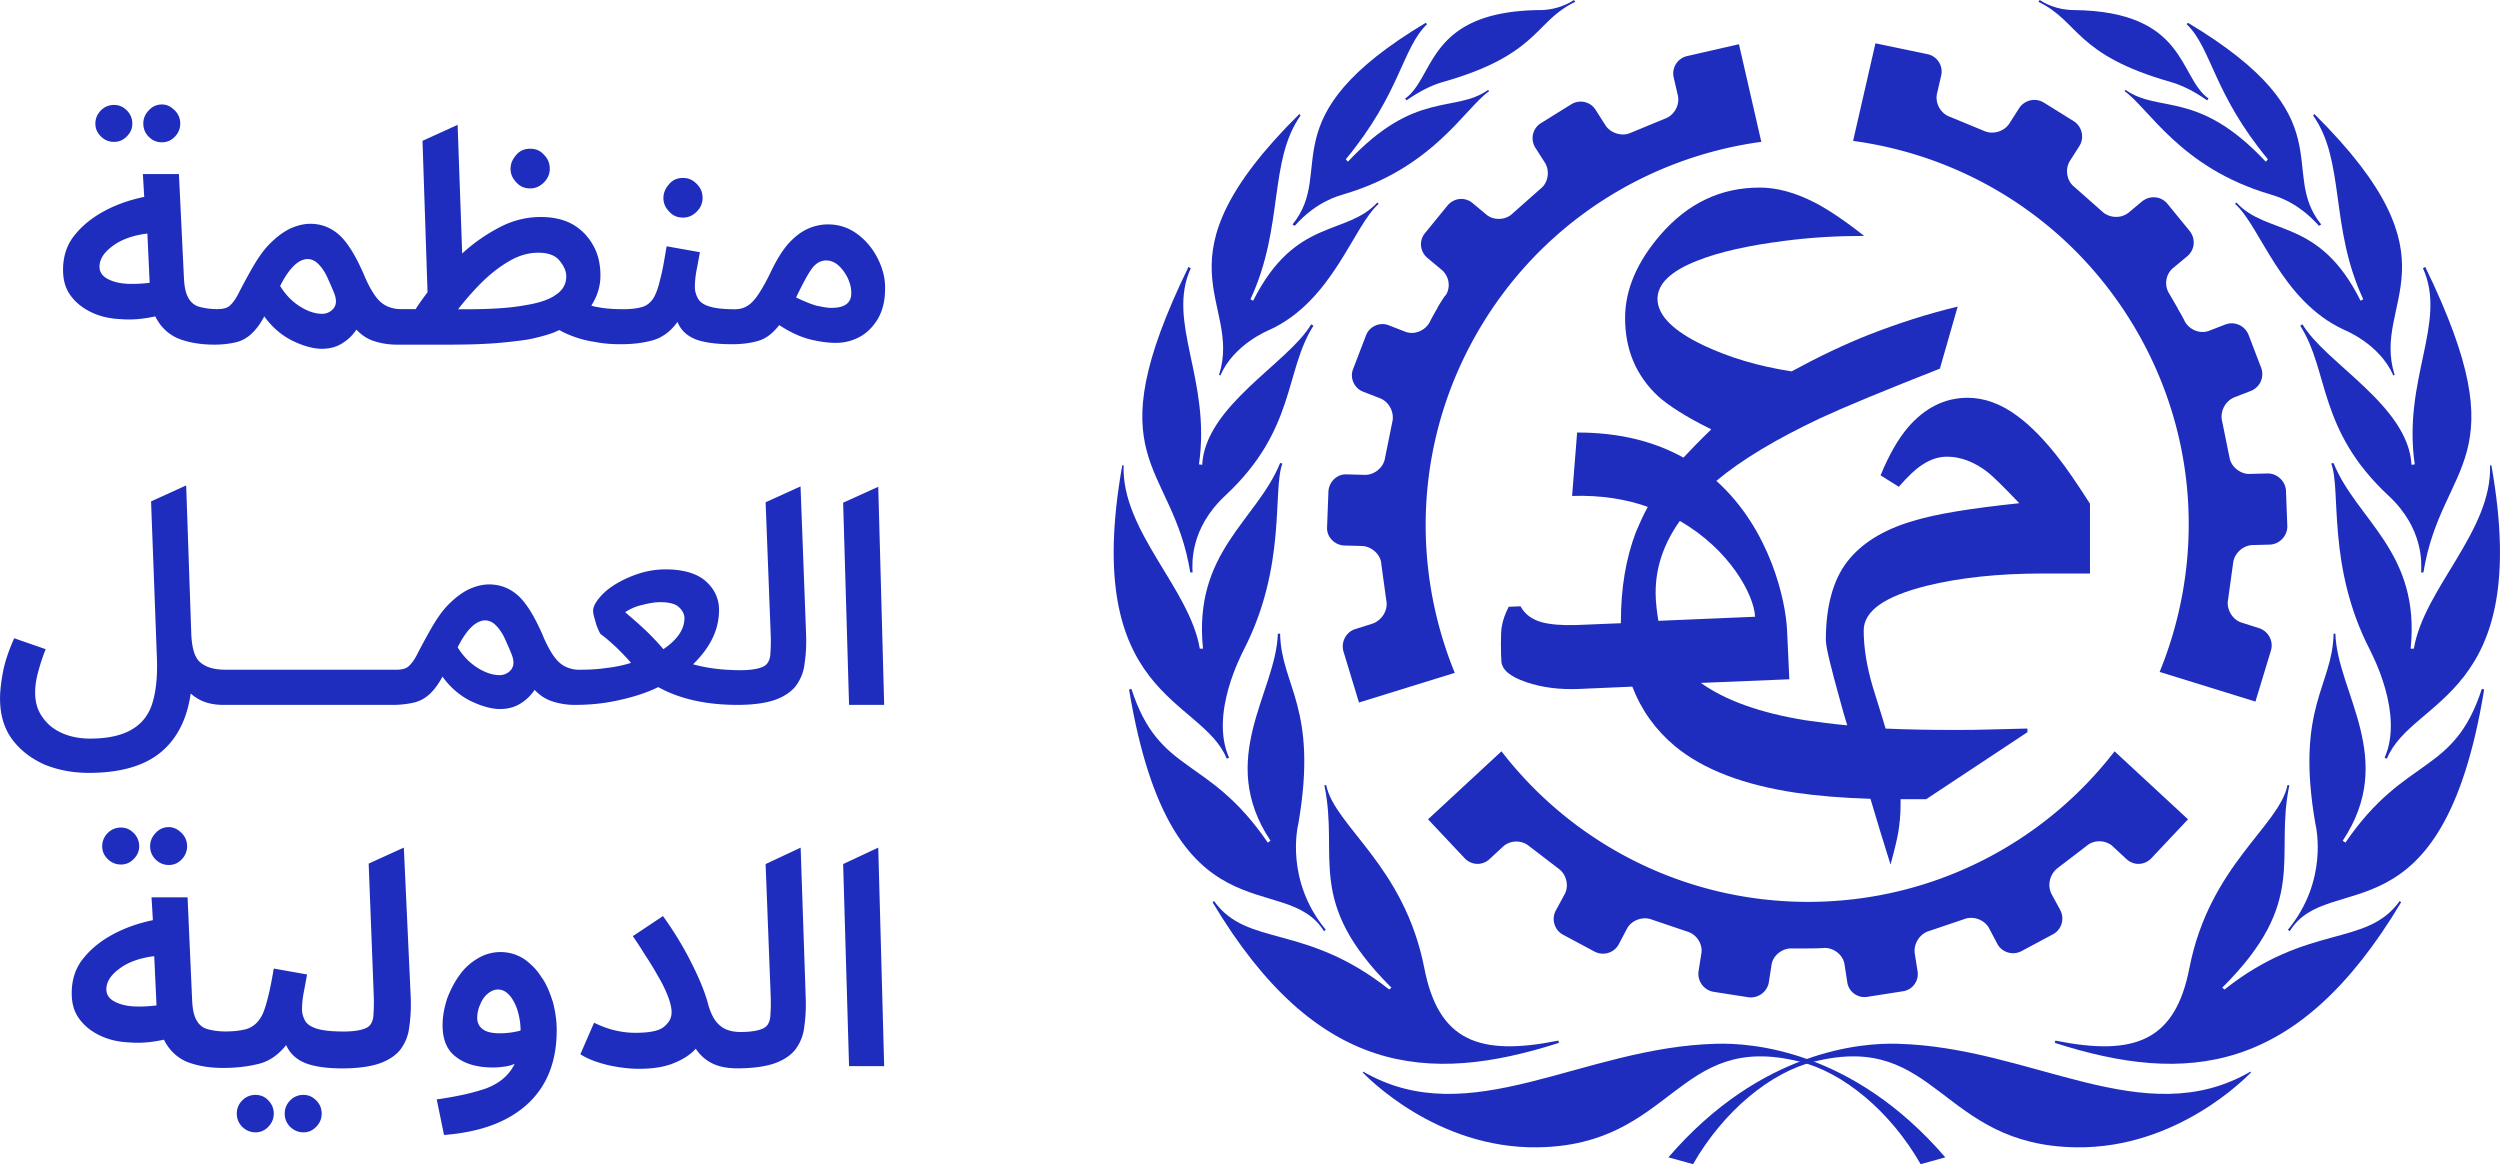 <svg xmlns="http://www.w3.org/2000/svg" id="Layer_1" viewBox="0 0 536.86 250"><defs><style>.cls-1{fill:#1e2dbe;stroke-width:0}</style></defs><g id="Lockup"><path d="M308.7 66.12c-1.27 2.16-1.67 3.04-1.67 3.04-.98 1.86-3.33 2.84-5.29 2.06l-3.53-1.37c-1.96-.78-4.21.29-4.9 2.25l-2.74 7.15c-.78 1.96.29 4.21 2.25 4.9l3.53 1.37c1.96.78 3.13 3.04 2.64 5.09l-1.57 7.74c-.29 2.06-2.35 3.72-4.41 3.62l-3.82-.1c-2.06-.1-3.82 1.57-3.92 3.72l-.29 7.64c-.1 2.06 1.57 3.82 3.72 3.92l3.82.1c2.06.1 4.02 1.86 4.11 3.92l1.08 7.84c.39 2.06-.98 4.21-2.94 4.9l-3.72 1.18c-1.96.59-3.13 2.74-2.55 4.8l3.33 10.97 20.57-6.37c-9.4-23.02-8.52-49.96 4.9-73.18s36.34-37.52 60.93-40.85l-4.8-20.96-11.17 2.55a3.82 3.82 0 0 0-2.84 4.6l.88 3.82c.49 2.06-.78 4.31-2.74 5l-7.35 3.04c-1.86.88-4.41.1-5.49-1.67l-2.06-3.23c-1.08-1.76-3.43-2.35-5.29-1.18l-6.47 4.02c-1.76 1.08-2.35 3.43-1.18 5.29l2.06 3.23c1.08 1.76.69 4.31-.98 5.58l-5.98 5.29c-1.47 1.47-4.11 1.57-5.68.2l-2.94-2.45c-1.67-1.37-4.02-1.08-5.39.59l-4.8 5.88c-1.37 1.67-1.08 4.02.59 5.39l2.94 2.45c1.67 1.37 2.06 3.82.88 5.58.1-.29-.49.49-1.76 2.64zm79.46 137.55c2.45 0 3.53-.1 3.53-.1 2.06-.1 4.11 1.47 4.41 3.53l.59 3.82c.29 2.06 2.25 3.53 4.41 3.13l7.54-1.18c2.06-.29 3.53-2.25 3.13-4.41l-.59-3.72c-.29-2.06 1.08-4.21 3.04-4.8l7.54-2.55c1.96-.78 4.41.1 5.39 1.96l1.76 3.33c.98 1.86 3.33 2.55 5.19 1.57l6.76-3.62c1.86-.98 2.55-3.33 1.57-5.19l-1.86-3.43c-.98-1.86-.39-4.31 1.27-5.58l6.27-4.8c1.57-1.37 4.21-1.27 5.68.2l2.84 2.64c1.57 1.47 3.92 1.37 5.39-.2l7.84-8.33-15.77-14.6c-15.18 19.69-39.09 32.33-65.83 32.33s-50.65-12.64-65.83-32.33l-15.77 14.6 7.84 8.33c1.47 1.57 3.82 1.67 5.39.2l2.84-2.64c1.57-1.47 4.11-1.47 5.68-.1l6.27 4.8c1.67 1.18 2.35 3.72 1.27 5.58l-1.86 3.43c-.98 1.86-.29 4.21 1.57 5.19l6.76 3.62c1.86.98 4.21.29 5.19-1.57l1.76-3.33c.98-1.86 3.43-2.74 5.39-1.96l7.54 2.55c2.06.59 3.43 2.74 3.04 4.8l-.59 3.72c-.29 2.06 1.08 4.02 3.13 4.41l7.54 1.18c2.06.29 4.02-1.08 4.41-3.13l.59-3.82c.29-2.06 2.35-3.62 4.41-3.53zm79.45-137.55c-1.27-2.16-1.76-3.04-1.76-3.04-1.18-1.76-.78-4.31.88-5.58l2.94-2.45c1.67-1.37 1.86-3.72.59-5.39l-4.8-5.88c-1.37-1.67-3.72-1.86-5.39-.59l-2.94 2.45c-1.67 1.37-4.21 1.18-5.68-.2l-5.98-5.29c-1.67-1.27-2.06-3.82-.98-5.58l2.06-3.23c1.08-1.76.59-4.11-1.18-5.29l-6.47-4.02c-1.76-1.08-4.11-.59-5.29 1.18l-2.06 3.23c-1.08 1.76-3.53 2.55-5.49 1.67l-7.35-3.04c-1.96-.69-3.23-2.94-2.74-5l.88-3.82c.49-2.06-.78-4.11-2.84-4.6L402.74 9.3l-4.8 20.96c24.69 3.33 47.51 17.63 60.93 40.85s14.3 50.16 4.9 73.18l20.57 6.37 3.33-10.97c.59-1.96-.49-4.11-2.55-4.8l-3.72-1.18c-1.96-.59-3.33-2.84-2.94-4.9l1.08-7.84c.2-2.06 2.06-3.82 4.11-3.92l3.82-.1c2.06-.1 3.72-1.86 3.72-3.92l-.29-7.64c-.1-2.06-1.86-3.72-3.92-3.72l-3.82.1c-2.06.1-4.11-1.57-4.41-3.62l-1.57-7.74c-.49-2.06.69-4.31 2.64-5.09l3.53-1.37a3.885 3.885 0 0 0 2.25-4.9l-2.74-7.15a3.885 3.885 0 0 0-4.9-2.25l-3.53 1.37c-1.96.78-4.31-.2-5.29-2.06.1.2-.29-.69-1.57-2.84zm-198.58-1.76c-.1.1-.1.2-.1.2s0-.1.1-.2m32.72-43.2.29.39c.88-.59 4.02-2.84 7.74-3.92C330.55 11.75 329.47 4.6 338.29.39L338 0c-.88.59-3.53 2.16-7.35 2.16-24.29.29-22.43 14.4-28.9 19" class="cls-1"/><path d="m277.55 48.2.49.29c4.9-5.49 9.7-6.47 10.48-6.76 19.3-5.68 26.06-18.51 31.25-22.14l-.2-.29c-7.15 5.09-15.58-.1-30.07 15.38-.1.1-.49-.49-.49-.49 11.76-14.2 12.05-23.8 17.44-29l-.29-.29c-34.19 20.47-19.1 31.64-28.6 43.3Z" class="cls-1"/><path d="M279.02 24.49c-32.23 31.94-12.15 40.07-17.24 56.03l.29.1c2.94-6.76 10.38-9.7 10.58-9.8 13.62-6.27 17.93-22.24 23.41-27.04l-.29-.29c-6.66 7.25-17.63 3.13-26.65 21.06 0 .1-.59-.29-.59-.29 7.25-15.58 3.82-29.68 10.78-39.48-.1 0-.2-.2-.29-.29" class="cls-1"/><path d="M255.61 122.94h.49c-.1-1.86-.59-9.4 6.96-16.46 15.28-14.2 12.74-26.74 19-36.54l-.49-.29c-4.9 8.33-22.73 17.44-23.41 30.17l-.69-.1c2.64-18.32-7.05-30.47-1.76-42.12-.2-.1-.39-.2-.49-.29-20.47 42.12-3.53 41.54.39 65.63" class="cls-1"/><path d="m263.44 162.92.49-.2c-4.21-9.5 2.84-22.43 3.13-23.12 9.31-18.03 6.17-34.38 8.33-40.07l-.49-.1c-5 12.34-18.71 19.1-16.56 39.87h-.69c-2.16-12.93-16.85-25.27-16.36-39.38H241c-8.91 50.06 17.05 49.76 22.43 62.99h.01Z" class="cls-1"/><path d="m284.31 199.95.39-.29c-8.72-10.58-6.07-22.04-5.88-22.83 4.31-24.98-3.72-29.49-3.92-40.75h-.49c-.39 12.64-13.32 26.84-1.57 44.47l-.59.39c-12.93-18.91-23.22-14.3-29.29-33.01-.2 0-.39.1-.49.2 9.11 54.96 33.5 38.3 41.83 51.82z" class="cls-1"/><path d="m334.76 223.95-.1-.49c-17.05 3.43-25.76.1-28.8-15.58-4.31-22.04-19.3-30.47-21.06-39.28-.29 0-.39 0-.39.1 3.23 15.58-4.31 24.78 14.4 43.4l-.49.39c-18.03-14.3-30.47-9.01-37.62-19-.1.1-.29.2-.29.29 22.24 37.23 46.24 39.18 74.35 30.17" class="cls-1"/><path d="m292.64 230.32.1-.2c22.92 13.32 46.92-5.29 75.92-5.98 7.25-.2 29.09 1.18 49.08 24.39l-5.29 1.47c-6.56-11.46-16.75-19.79-26.06-22.04-26.45-6.56-26.94 18.03-56.23 18.42-21.75.29-36.64-15.18-37.52-16.07ZM506.99 64.36c.1.1.1.2.1.2s0-.1-.1-.2" class="cls-1"/><path d="M506.99 64.36c.1.1.1.2.1.2s0-.1-.1-.2m-237.96 0c-.1.1-.1.2-.1.2s0-.1.1-.2" class="cls-1"/><path d="M506.99 64.36c.1.1.1.2.1.2s0-.1-.1-.2m-32.72-43.2-.29.39c-.88-.59-4.02-2.84-7.74-3.92C445.47 11.75 446.55 4.6 437.73.39l.29-.39c.88.59 3.53 2.16 7.35 2.16 24.29.29 22.43 14.4 28.9 19" class="cls-1"/><path d="m498.47 48.2-.49.29c-4.9-5.49-9.7-6.47-10.48-6.76-19.3-5.68-26.06-18.51-31.25-22.14l.2-.29c7.15 5.09 15.58-.1 30.07 15.38.1.1.49-.49.49-.49-11.76-14.2-12.05-23.8-17.44-29l.29-.29c34.19 20.47 19.2 31.64 28.6 43.3Z" class="cls-1"/><path d="M497 24.49c32.23 31.94 12.15 40.07 17.24 56.03l-.29.1c-2.94-6.76-10.38-9.7-10.58-9.8-13.62-6.27-17.93-22.24-23.41-27.04l.29-.29c6.66 7.25 17.73 3.13 26.65 21.06 0 .1.59-.29.59-.29-7.25-15.58-3.82-29.68-10.78-39.48.1 0 .2-.2.29-.29" class="cls-1"/><path d="M520.41 122.94h-.49c.1-1.86.59-9.4-6.96-16.46-15.28-14.2-12.74-26.74-19-36.54l.49-.29c4.9 8.33 22.73 17.44 23.41 30.17l.69-.1c-2.64-18.32 7.05-30.47 1.76-42.12.2-.1.39-.2.49-.29 20.47 42.12 3.53 41.54-.39 65.63" class="cls-1"/><path d="m512.57 162.92-.49-.2c4.21-9.5-2.84-22.43-3.13-23.12-9.31-18.03-6.17-34.38-8.33-40.07l.49-.1c5 12.34 18.71 19.1 16.56 39.87h.69c2.16-12.93 16.85-25.27 16.36-39.38h.29c8.91 50.06-17.05 49.76-22.43 62.99h-.01Z" class="cls-1"/><path d="m491.71 199.95-.39-.29c8.72-10.58 6.07-22.04 5.88-22.83-4.31-24.98 3.72-29.49 3.92-40.75h.39c.39 12.64 13.32 26.84 1.57 44.47l.59.39c12.93-18.91 23.22-14.3 29.29-33.01.2 0 .39.1.49.2-9.01 54.96-33.41 38.3-41.73 51.82z" class="cls-1"/><path d="m441.26 223.95.1-.49c17.05 3.43 25.76.1 28.8-15.58 4.31-22.04 19.3-30.47 21.06-39.28.29 0 .39 0 .39.1-3.23 15.58 4.31 24.78-14.4 43.4l.49.39c18.03-14.3 30.47-9.01 37.62-19 .1.1.29.2.29.29-22.24 37.23-46.24 39.18-74.35 30.17" class="cls-1"/><path d="m483.38 230.32-.1-.2c-22.92 13.32-46.92-5.29-75.92-5.98-7.25-.2-29.09 1.18-49.08 24.39l5.29 1.47c6.56-11.46 16.75-19.79 26.06-22.04 26.45-6.56 26.94 18.03 56.23 18.42 21.75.29 36.64-15.18 37.52-16.07ZM269.03 64.36c-.1.1-.1.2-.1.2s0-.1.1-.2" class="cls-1"/><path d="M269.03 64.36c-.1.1-.1.2-.1.2s0-.1.1-.2m237.96 0c.1.1.1.2.1.2s0-.1-.1-.2m-64.85 34.09c-3.04-3.92-5.98-6.96-8.91-9.11-3.53-2.64-7.15-3.92-10.68-3.92-4.9 0-9.21 2.16-12.83 6.37-2.16 2.55-4.11 5.98-5.88 10.29l3.92 2.45c1.96-2.25 3.62-3.82 5-4.7 1.76-1.18 3.53-1.76 5.39-1.76 2.94 0 5.98 1.18 8.82 3.43.88.69 3.13 2.84 6.66 6.56-10.19 1.08-17.73 2.25-22.83 3.82-6.37 1.86-11.07 4.8-14.11 8.72s-4.6 9.6-4.6 16.85c0 1.47 1.08 5.88 3.13 13.22.39 1.47.88 3.23 1.47 5.09-3.23-.29-6.17-.69-8.91-1.08-9.8-1.57-17.34-4.31-22.53-8.03l19-.78-.49-10.58c-.29-6.17-3.53-21.55-15.18-32.03 5.49-4.6 12.93-9.01 22.24-13.42 5.29-2.45 13.81-5.98 25.76-10.68l3.82-13.32c-6.56 1.57-12.83 3.62-18.91 5.98-5.49 2.16-10.97 4.8-16.75 7.93-7.05-1.08-13.32-2.94-18.91-5.58-6.56-3.13-9.89-6.47-9.89-9.99 0-3.23 2.84-5.98 8.62-8.23 4.7-1.86 10.87-3.23 18.51-4.21 5.88-.78 11.66-1.08 17.24-1.08-4.21-3.33-7.74-5.68-10.58-7.15-4.21-2.16-8.13-3.23-11.85-3.23-8.33 0-15.38 3.33-21.26 10.09-5.09 5.88-7.64 11.85-7.64 17.93 0 6.76 2.35 12.34 7.05 16.75 2.16 1.96 5.88 4.41 11.46 7.15-2.45 2.35-4.41 4.41-5.98 6.07-5.98-3.33-13.42-5.39-22.83-5.39l-1.08 13.62c6.17-.2 11.66.69 16.26 2.35-.98 1.76-1.76 3.53-2.55 5.39-2.16 5.68-3.23 12.05-3.23 19.2v.39l-9.5.39c-3.13.1-5.58-.1-7.45-.59-2.16-.59-3.72-1.76-4.6-3.43l-2.55.1c-.78 1.57-1.27 2.94-1.47 4.21-.29 1.27-.2 5.98-.1 7.45.1 1.86 1.86 3.33 5.29 4.51s7.35 1.67 11.56 1.47l11.27-.49c1.96 5.09 5 9.31 9.21 12.83q9.105 7.5 26.16 9.99c4.11.59 9.4 1.08 15.77 1.27 1.37 4.7 2.84 9.4 4.31 14.11.78-2.84 1.37-5.19 1.67-6.96.29-1.76.49-3.72.49-5.98v-1.08h5.49l21.75-14.4v-.78c-2.64.1-5.39.1-8.03.2s-5.39.1-8.13.1c-5.19 0-9.89-.1-14.3-.29-.88-3.04-1.86-5.98-2.74-8.91-1.27-4.31-1.96-8.33-1.96-12.15 0-4.21 4.51-7.35 13.52-9.6 7.15-1.76 15.38-2.64 24.88-2.64h10.19v-14.99c-2.94-4.6-5.19-7.84-6.66-9.7v-.02zm-86.6 28.7c0-5.29 1.76-10.48 5.19-15.28 10.78 6.17 15.97 15.97 16.16 20.57l-20.77.88c-.29-1.96-.59-3.92-.59-6.17ZM24.5 30.47c1.08 0 1.96-.39 2.74-1.18s1.18-1.67 1.18-2.74-.39-2.06-1.18-2.84c-.78-.78-1.67-1.18-2.74-1.18s-2.06.39-2.84 1.18-1.18 1.76-1.18 2.84.39 1.96 1.18 2.74c.78.78 1.67 1.18 2.84 1.18m10.29.09c1.08 0 1.96-.39 2.74-1.18s1.18-1.76 1.18-2.84-.39-2.06-1.18-2.84c-.78-.78-1.67-1.27-2.74-1.27s-2.06.39-2.84 1.27c-.78.78-1.18 1.76-1.18 2.84s.39 2.06 1.18 2.84c.78.78 1.67 1.18 2.84 1.18m111.88 16.17c1.08 0 2.06-.39 2.94-1.27.78-.78 1.27-1.76 1.27-2.94s-.39-2.16-1.27-3.04-1.76-1.27-2.94-1.27-2.16.39-2.94 1.27-1.27 1.86-1.27 3.04c0 1.08.39 2.06 1.27 2.94.78.88 1.76 1.27 2.94 1.27" class="cls-1"/><path d="M188.5 55.54c-1.08-2.16-2.55-3.92-4.41-5.29s-3.92-2.06-6.27-2.06c-1.47 0-2.84.29-4.21.88s-2.74 1.57-4.11 3.04-2.64 3.53-3.92 6.17c-.98 2.06-1.86 3.62-2.64 4.8s-1.57 2.06-2.35 2.55-1.67.78-2.74.78c-2.45 0-4.21-.2-5.49-.59s-2.06-.98-2.45-1.67-.69-1.57-.69-2.45c0-1.08.1-2.35.39-3.82s.49-2.64.69-3.72l-7.15-1.27c-.49 2.94-.88 5.29-1.37 7.05q-.585 2.64-1.47 4.11c-.59.88-1.37 1.57-2.35 1.86s-2.35.49-4.02.49c-1.96 0-3.72-.1-5.29-.39-.59-.1-1.18-.2-1.67-.39 1.27-1.96 1.96-4.11 1.96-6.47s-.49-4.6-1.57-6.47a11.53 11.53 0 0 0-4.41-4.51c-1.96-1.08-4.21-1.57-6.86-1.57-2.94 0-5.88.69-8.72 2.16s-5.58 3.33-8.13 5.68l-.98-27.63-7.54 3.43 1.08 32.52c-.88 1.18-1.76 2.35-2.55 3.62h-3.23c-.98 0-1.96-.2-2.84-.59s-1.76-1.08-2.55-2.16c-.78-1.08-1.67-2.64-2.55-4.8-1.76-4.02-3.53-6.86-5.29-8.42s-3.82-2.35-6.17-2.35c-1.27 0-2.64.29-4.21.98-1.47.69-2.94 1.76-4.51 3.33s-2.94 3.72-4.41 6.37a146 146 0 0 0-2.45 4.6c-.59 1.08-1.18 1.86-1.76 2.35s-1.47.69-2.64.69c-1.47 0-2.74-.2-3.82-.49s-1.86-.98-2.35-1.86c-.59-.98-.88-2.35-.98-4.31l-1.08-22.34h-7.74l.29 4.9c-3.33.69-6.27 1.76-8.91 3.23s-4.7 3.23-6.27 5.29-2.25 4.51-2.25 7.15c0 2.16.49 4.02 1.67 5.58 1.08 1.47 2.55 2.64 4.41 3.53s3.92 1.37 6.27 1.47c2.35.2 4.8 0 7.45-.59 1.08 2.16 2.64 3.72 4.8 4.7 2.16.88 4.8 1.37 7.93 1.37 1.76 0 3.23-.2 4.51-.49s2.35-.88 3.33-1.76 1.96-2.16 2.84-3.82c1.76 2.45 3.92 4.21 6.17 5.29s4.41 1.67 6.17 1.67 3.13-.39 4.41-1.18a9.7 9.7 0 0 0 3.04-2.94c.98 1.08 2.25 1.96 3.72 2.45s3.13.78 5 .78h11.36c3.62 0 6.76-.1 9.5-.29 2.64-.2 5.09-.49 7.05-.78q3.09-.585 5.58-1.47c.49-.2.88-.39 1.37-.59.69.39 1.47.78 2.25 1.08 1.67.69 3.43 1.18 5.39 1.47 1.96.39 3.82.49 5.58.49 2.64 0 4.9-.29 6.96-.88 1.96-.59 3.72-1.86 5.19-3.92.69 1.76 1.96 2.94 3.82 3.72 1.76.69 4.41 1.08 7.93 1.08 2.25 0 4.21-.29 5.78-.78s3.04-1.67 4.31-3.33c2.55 1.67 4.8 2.64 6.86 3.13s3.82.69 5.29.69c1.96 0 3.72-.49 5.29-1.37s2.84-2.25 3.82-3.92c.98-1.76 1.47-3.82 1.47-6.17.1-2.25-.49-4.51-1.57-6.66v.03zM27.15 60.93c-1.67-.1-3.04-.49-4.11-1.08-1.08-.59-1.67-1.47-1.67-2.55 0-1.57.88-3.04 2.74-4.41 1.76-1.37 4.31-2.35 7.54-2.74l.49 10.58c-1.67.2-3.33.29-5 .2Zm44.57 5.19c-.59.78-1.47 1.27-2.55 1.27-1.57 0-3.23-.59-4.9-1.67s-3.04-2.55-4.11-4.31c1.08-2.16 2.16-3.62 3.13-4.51s1.96-1.27 2.74-1.27c.88 0 1.67.39 2.35 1.08.69.69 1.37 1.67 1.86 2.74.49 1.08.98 2.16 1.37 3.13.69 1.57.69 2.74.1 3.53h.01Zm47.81-2.94c-1.37 1.08-3.62 1.86-6.66 2.35-3.13.59-7.25.88-12.54.88h-1.96c1.47-1.86 3.04-3.72 4.9-5.58s3.82-3.43 5.98-4.7 4.21-1.86 6.37-1.86 3.62.59 4.51 1.67c.98 1.18 1.47 2.25 1.47 3.43 0 1.57-.69 2.84-2.06 3.82h-.01Zm59.07 2.94c-.88 0-1.96-.2-3.33-.49-1.27-.39-2.74-.98-4.31-1.76 1.27-2.64 2.35-4.7 3.23-5.98.88-1.27 1.96-1.96 3.23-1.96.98 0 1.86.39 2.64 1.08s1.47 1.67 1.96 2.64c.49 1.08.78 2.06.78 3.13.1 2.25-1.37 3.33-4.21 3.33h.01Z" class="cls-1"/><path d="M113.85 40.46c1.08 0 2.06-.39 2.94-1.27.78-.78 1.27-1.76 1.27-2.94s-.39-2.16-1.27-3.04c-.78-.88-1.76-1.27-2.94-1.27s-2.16.39-2.94 1.27-1.27 1.86-1.27 3.04c0 1.08.39 2.06 1.27 2.94.78.88 1.76 1.27 2.94 1.27m58.1 63.97-7.54 3.43 1.08 28.02c.1 2.16 0 3.92-.1 5-.2 1.18-.69 1.96-1.67 2.35-.88.39-2.45.69-4.6.69-3.72 0-7.15-.39-10.29-1.27 3.72-3.62 5.58-7.45 5.58-11.66 0-2.45-.98-4.51-2.84-6.17s-4.8-2.55-8.62-2.55c-1.96 0-3.82.29-5.68.88s-3.53 1.37-5 2.25-2.64 1.86-3.53 2.94c-.88 1.08-1.37 1.96-1.37 2.84 0 .39.1.88.29 1.57.2.69.39 1.47.69 2.16s.49 1.18.78 1.37c1.08.78 2.16 1.76 3.33 2.84 1.08 1.08 2.16 2.16 3.04 3.23-1.57.49-3.33.88-5.19 1.08-1.86.29-3.82.39-5.98.39-.98 0-1.86-.2-2.74-.59s-1.76-1.08-2.55-2.16c-.78-1.08-1.67-2.64-2.55-4.8-1.76-4.02-3.53-6.86-5.29-8.42s-3.82-2.35-6.17-2.35c-1.27 0-2.64.29-4.21.98-1.47.69-2.94 1.76-4.51 3.33s-2.94 3.72-4.41 6.37a146 146 0 0 0-2.45 4.6c-.59 1.08-1.18 1.86-1.76 2.35-.59.49-1.47.69-2.64.69H48.51c-2.45 0-4.21-.49-5.49-1.57s-1.86-3.23-1.96-6.56l-1.08-31.45-7.54 3.43 1.27 34.09c.1 3.62-.2 6.66-.98 9.21s-2.25 4.41-4.41 5.68-5.09 1.96-9.01 1.96c-2.16 0-4.21-.39-5.98-1.18-1.76-.78-3.13-1.86-4.21-3.43-1.08-1.47-1.57-3.23-1.57-5.29 0-1.37.2-2.74.59-4.21s.88-3.13 1.67-5.09l-6.76-2.35C1.78 139.9.99 142.35.6 144.51S.01 148.43.01 150q0 5.295 2.64 8.82c1.76 2.35 4.11 4.11 6.96 5.39 2.94 1.18 6.07 1.76 9.5 1.76 6.66 0 11.76-1.47 15.28-4.31s5.78-7.15 6.56-12.74c.88.78 1.96 1.47 3.13 1.86s2.45.59 3.82.59h36.44c1.76 0 3.23-.2 4.51-.49s2.35-.88 3.33-1.76 1.96-2.16 2.84-3.82c1.76 2.45 3.92 4.21 6.17 5.29s4.41 1.67 6.17 1.67 3.13-.39 4.41-1.18 2.25-1.76 3.04-2.94c.98 1.08 2.25 1.96 3.72 2.45s3.13.78 4.8.78h.29c3.43 0 6.66-.39 9.6-1.08 3.04-.69 5.78-1.57 8.13-2.74 4.6 2.55 10.29 3.82 17.05 3.82 3.33 0 6.07-.39 8.03-1.08s3.53-1.76 4.51-3.04c.98-1.37 1.67-2.94 1.86-4.9.29-1.96.39-4.11.29-6.47l-1.18-31.45zm-62.11 39.28c-.59.78-1.47 1.27-2.55 1.27-1.57 0-3.23-.59-4.9-1.67s-3.04-2.55-4.11-4.31c1.08-2.16 2.16-3.62 3.13-4.51.98-.88 1.96-1.27 2.74-1.27.88 0 1.67.39 2.35 1.08.69.69 1.37 1.67 1.86 2.74s.98 2.16 1.37 3.13c.69 1.57.69 2.74.1 3.53h.01Zm32.62-4.31c-1.27-1.47-2.64-2.94-4.11-4.31s-2.84-2.55-4.11-3.62c1.08-.69 2.25-1.27 3.72-1.57 1.47-.39 2.74-.59 3.82-.59 1.96 0 3.33.39 4.02 1.08.78.69 1.18 1.57 1.18 2.35 0 2.35-1.47 4.6-4.51 6.66zm46.14-34.87-7.54 3.42 1.27 43.41h7.54zM25.97 185.65c1.08 0 1.96-.39 2.74-1.18s1.18-1.67 1.18-2.74-.39-2.06-1.18-2.84c-.78-.78-1.67-1.18-2.74-1.18s-2.06.39-2.84 1.18c-.78.78-1.18 1.76-1.18 2.84s.39 1.96 1.18 2.74a3.93 3.93 0 0 0 2.84 1.18m10.29.1c1.08 0 1.96-.39 2.74-1.18s1.18-1.76 1.18-2.84-.39-2.06-1.18-2.84c-.78-.78-1.67-1.27-2.74-1.27s-2.06.39-2.84 1.27c-.78.78-1.18 1.76-1.18 2.84s.39 2.06 1.18 2.84a3.93 3.93 0 0 0 2.84 1.18m28.9 49.37c-1.08 0-2.06.39-2.84 1.18s-1.18 1.76-1.18 2.84.39 2.06 1.18 2.84 1.76 1.18 2.84 1.18 1.96-.39 2.74-1.18 1.18-1.76 1.18-2.84-.39-2.06-1.18-2.84c-.78-.78-1.67-1.18-2.74-1.18m-10.29 0c-1.08 0-2.06.39-2.84 1.18-.78.78-1.18 1.76-1.18 2.84s.39 2.06 1.18 2.84 1.76 1.18 2.84 1.18 1.96-.39 2.74-1.18 1.18-1.76 1.18-2.84-.39-2.06-1.18-2.84c-.69-.78-1.67-1.18-2.74-1.18m61.52-25.08c-.98-1.67-2.25-2.94-3.72-4.02a9.27 9.27 0 0 0-5.19-1.57c-1.76 0-3.43.49-4.9 1.37s-2.84 2.06-3.92 3.62c-1.08 1.47-1.96 3.23-2.64 5-.59 1.86-.98 3.72-.98 5.68 0 3.23.98 5.49 3.04 6.96 1.96 1.47 4.6 2.16 7.84 2.16.88 0 1.67-.1 2.45-.2s1.47-.29 2.16-.59c-1.27 2.55-3.33 4.21-6.17 5.29-2.84.98-6.37 1.76-10.58 2.35l1.57 7.64c7.64-.59 13.62-2.74 17.83-6.56s6.37-9.11 6.37-15.97c0-1.96-.29-3.92-.78-5.88-.59-1.86-1.27-3.72-2.35-5.29h-.03Zm-9.11 11.85c-1.67 0-2.84-.29-3.62-.88s-1.18-1.37-1.18-2.45c0-.88.2-1.86.59-2.74.39-.98.88-1.76 1.57-2.35s1.47-.98 2.25-.98c1.08 0 1.86.49 2.64 1.37.69.88 1.27 1.96 1.67 3.33.39 1.37.59 2.74.59 4.11-1.37.39-2.94.59-4.51.59m64.67-39.87-7.54 3.53 1.08 28.02c.1 2.16 0 3.92-.1 5-.2 1.18-.69 1.96-1.67 2.35-.88.39-2.45.69-4.6.69h-.1c-.88 0-1.76-.1-2.64-.39s-1.67-.78-2.45-1.67c-.69-.78-1.27-1.96-1.76-3.53-.59-2.35-1.67-5.19-3.33-8.52-1.67-3.43-3.72-6.96-6.47-10.78l-6.47 4.31c.88 1.27 1.76 2.64 2.74 4.21a68 68 0 0 1 2.74 4.51c.88 1.47 1.57 2.94 2.06 4.21s.78 2.45.78 3.43c0 1.27-.59 2.25-1.67 3.13s-3.13 1.27-6.17 1.27c-1.47 0-3.04-.2-4.6-.59-1.57-.39-2.94-.98-4.21-1.57l-2.94 6.76c1.67 1.08 3.62 1.76 5.98 2.35 2.25.49 4.51.78 6.56.78 3.04 0 5.58-.39 7.64-1.27 1.96-.78 3.53-1.86 4.6-3.04.98 1.47 2.25 2.55 3.72 3.23s3.23.98 5.19.98c3.33 0 6.07-.39 8.03-1.08s3.53-1.76 4.51-3.04c.98-1.37 1.67-2.94 1.86-4.9.29-1.96.39-4.11.29-6.47l-1.08-31.94zm-85.24 0-7.54 3.43 1.08 28.02c.1 2.16 0 3.92-.1 5-.2 1.18-.69 1.96-1.67 2.35-.88.39-2.45.69-4.6.69-2.55 0-4.51-.2-5.78-.59s-2.16-.98-2.55-1.67-.69-1.57-.69-2.45c0-1.08.1-2.35.39-3.82s.49-2.64.69-3.72l-7.15-1.27q-.735 4.41-1.47 7.05c-.735 2.64-1.08 3.13-1.76 4.11-.69.88-1.67 1.57-2.74 1.86s-2.64.49-4.41.49c-1.47 0-2.74-.2-3.82-.49s-1.86-.98-2.35-1.86c-.59-.98-.88-2.35-.98-4.31l-.98-22.14h-7.74l.29 4.9c-3.33.69-6.27 1.76-8.91 3.23s-4.7 3.23-6.27 5.29-2.25 4.51-2.25 7.15c0 2.16.49 4.02 1.67 5.58 1.08 1.47 2.55 2.64 4.41 3.53 1.86.88 3.92 1.37 6.27 1.47 2.35.2 4.8 0 7.45-.59 1.08 2.16 2.64 3.72 4.8 4.7 2.16.88 4.8 1.37 7.93 1.37 2.74 0 5.29-.29 7.64-.88s4.21-1.96 5.88-4.02c.78 1.76 2.16 3.04 4.02 3.82 1.96.78 4.6 1.18 8.03 1.18 3.33 0 6.07-.39 8.03-1.08s3.53-1.76 4.51-3.04c.98-1.37 1.67-2.94 1.86-4.9.29-1.96.39-4.11.29-6.47L86.72 182v.02zm-58.09 34.09c-1.67-.1-3.04-.49-4.11-1.08-1.08-.59-1.67-1.47-1.67-2.55 0-1.57.88-3.04 2.74-4.41 1.76-1.37 4.31-2.35 7.54-2.74l.49 10.58c-1.67.2-3.33.29-5 .2Zm159.98-34.09-7.54 3.53 1.27 43.4h7.54z" class="cls-1"/></g></svg>